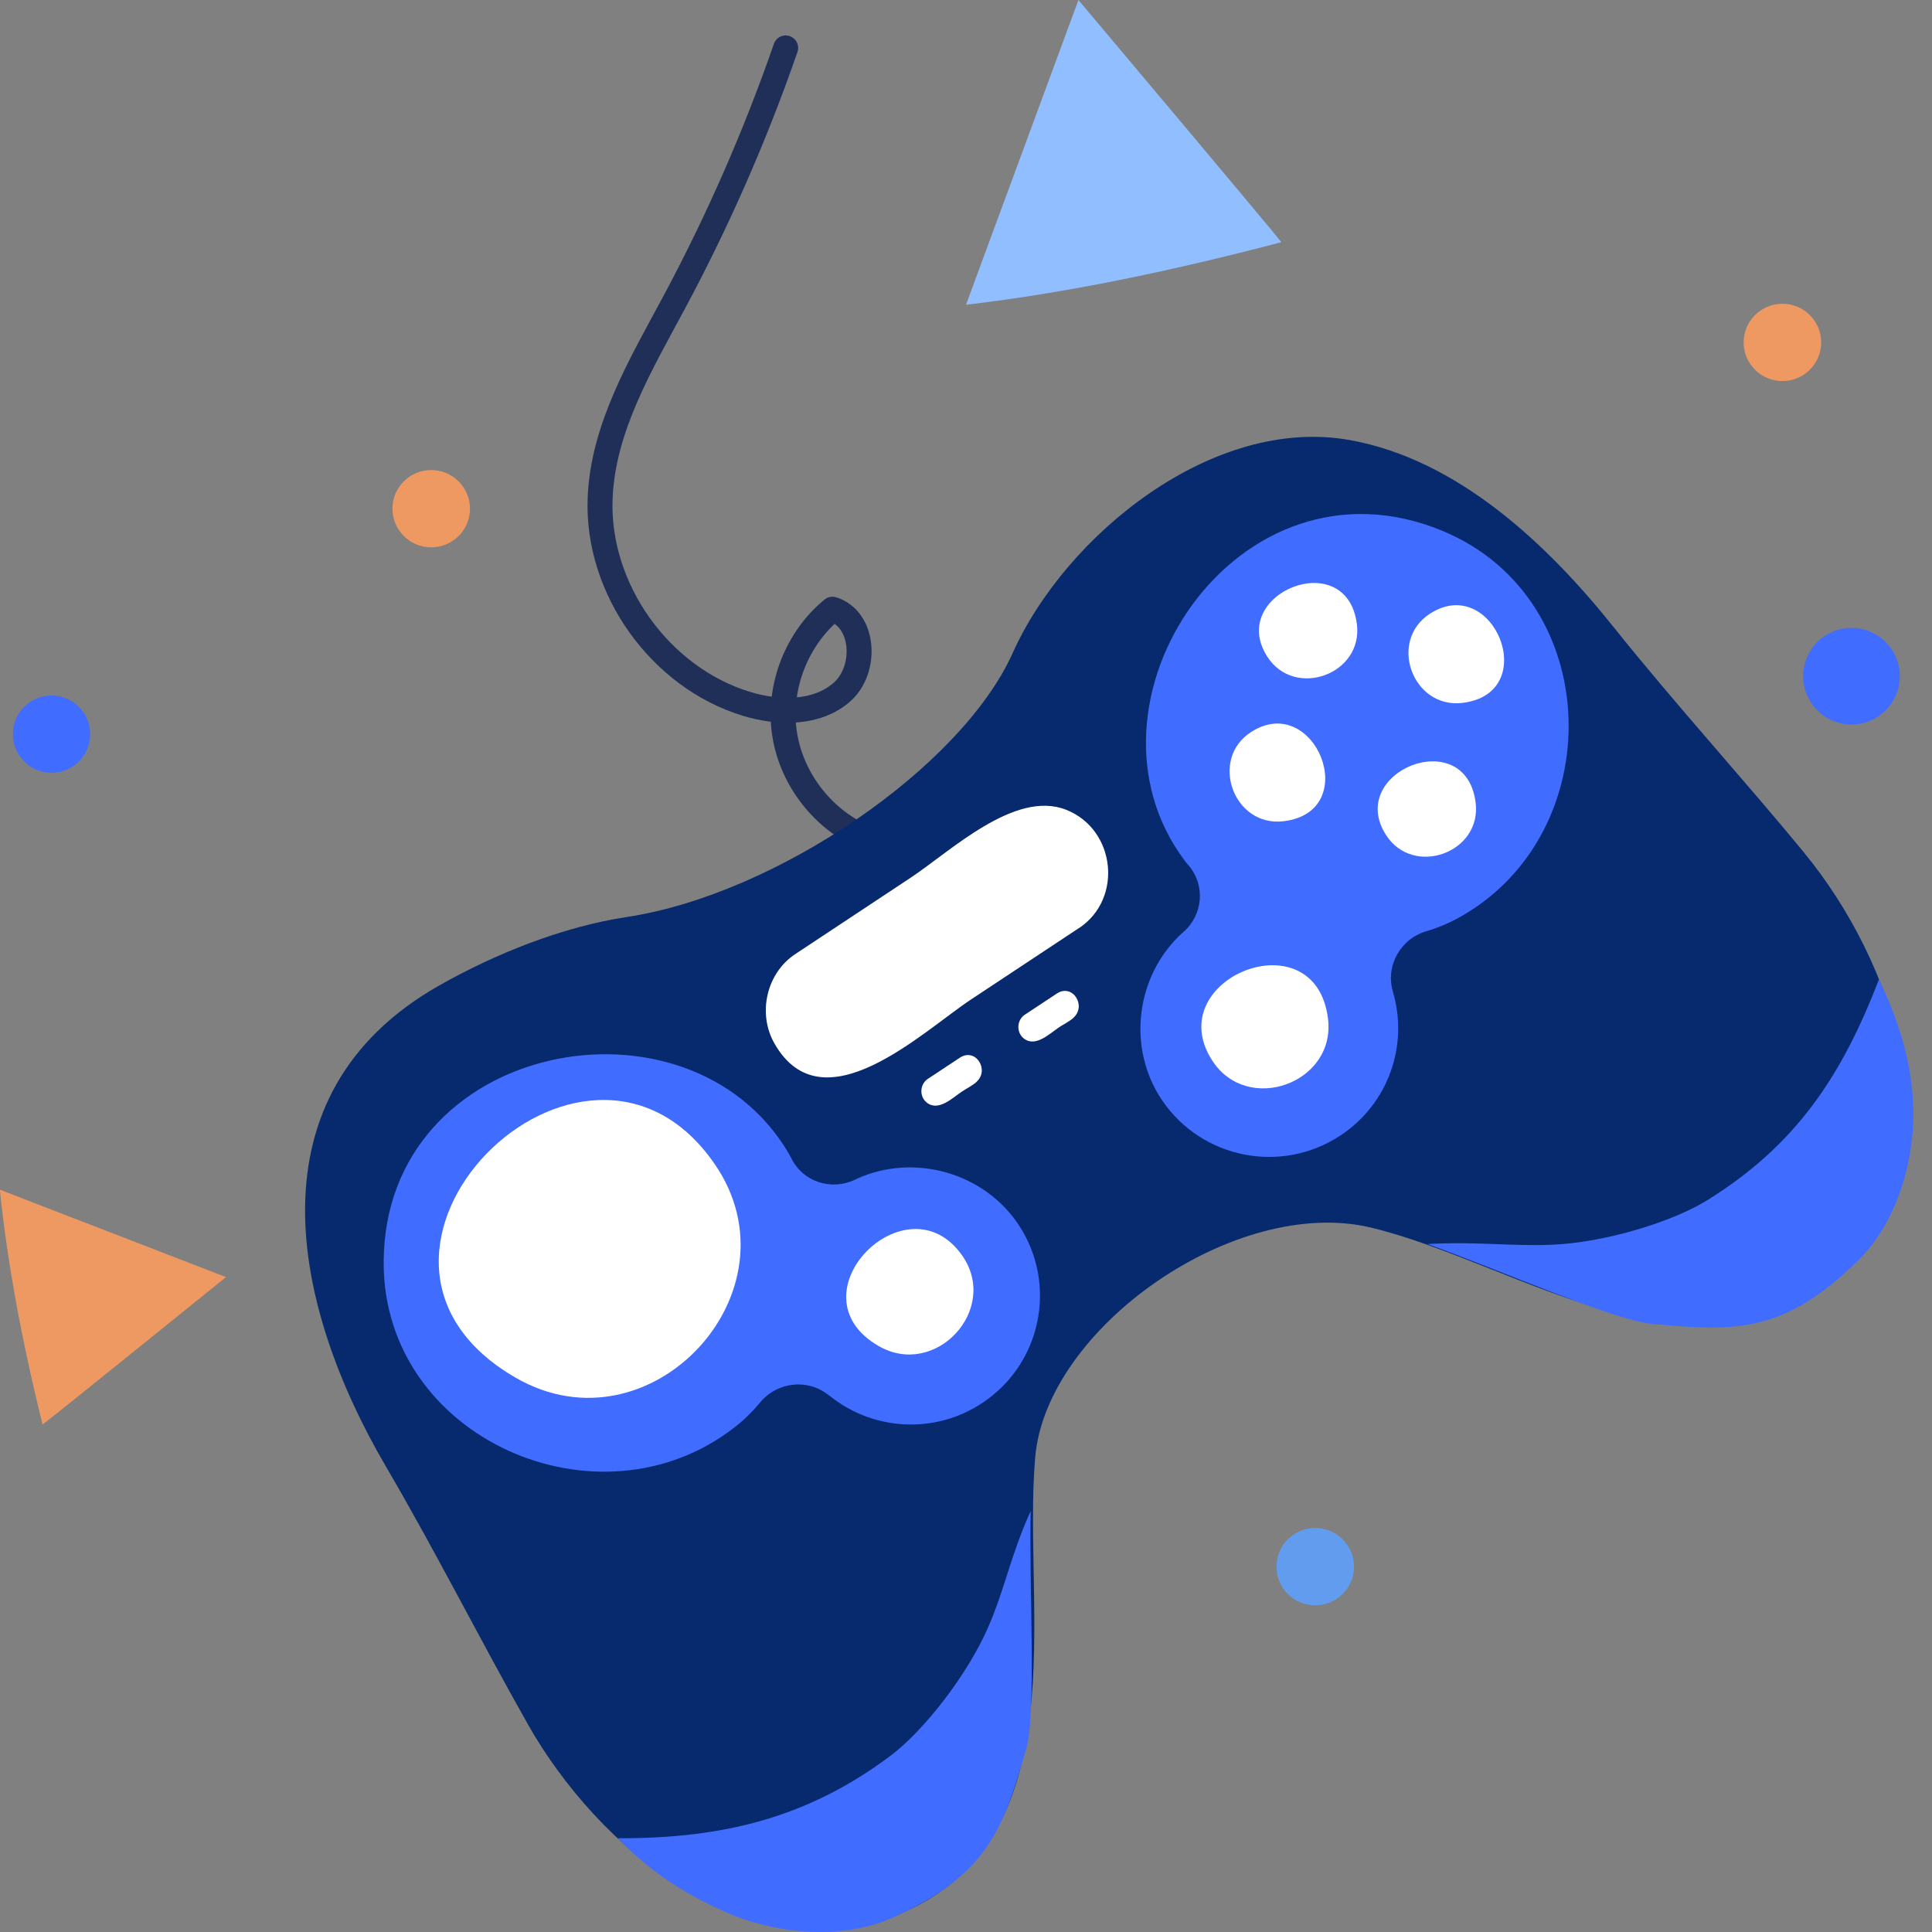 <svg width="120" height="120" viewBox="0 0 120 120" fill="none" xmlns="http://www.w3.org/2000/svg">
<rect x="0" y="0" width="120" height="120" fill="#808080" stroke="none"/>
<g id="OBJECTS" clip-path="url(#clip0_3530_8827)">
<path id="Vector" d="M14.04 79.321C14.04 79.321 3.117 88.15 2.642 88.481C1.351 83.25 0.453 78.425 -0.008 73.894L14.033 79.321H14.04Z" fill="#EE9961"/>
<path id="Vector_2" d="M66.983 0C66.983 0 79.126 14.422 79.589 15.043C72.568 16.887 66.096 18.214 60 18.929L66.983 0Z" fill="#90BEFE"/>
<path id="Vector_3" d="M113.117 21.268C113.117 22.593 112.037 23.669 110.709 23.669C109.38 23.669 108.301 22.593 108.301 21.268C108.301 19.944 109.38 18.867 110.709 18.867C112.037 18.867 113.117 19.944 113.117 21.268Z" fill="#EE9961"/>
<path id="Vector_4" d="M29.191 31.596C29.191 32.921 28.112 33.997 26.783 33.997C25.454 33.997 24.375 32.921 24.375 31.596C24.375 30.272 25.454 29.195 26.783 29.195C28.112 29.195 29.191 30.272 29.191 31.596Z" fill="#EE9961"/>
<path id="Vector_5" d="M81.691 99.708C83.021 99.708 84.099 98.633 84.099 97.307C84.099 95.981 83.021 94.906 81.691 94.906C80.361 94.906 79.283 95.981 79.283 97.307C79.283 98.633 80.361 99.708 81.691 99.708Z" fill="#629CEF"/>
<path id="Vector_6" d="M5.601 45.599C5.601 46.928 4.529 47.999 3.201 47.999C1.872 47.999 0.801 46.928 0.801 45.599C0.801 44.271 1.872 43.199 3.201 43.199C4.529 43.199 5.601 44.271 5.601 45.599Z" fill="#406CFF"/>
<path id="Vector_7" d="M118 42C118 43.66 116.66 45 115 45C113.34 45 112 43.66 112 42C112 40.34 113.34 39 115 39C116.66 39 118 40.34 118 42Z" fill="#406CFF"/>
<g id="Group">
<path id="Vector_8" d="M53.609 51.973C51.005 50.814 49.087 48.255 48.71 45.433C48.333 42.618 49.502 39.638 51.707 37.839C53.707 38.464 53.873 41.58 52.311 42.972C50.748 44.364 48.348 44.327 46.34 43.709C40.973 42.061 37.062 36.559 37.274 30.967C37.44 26.587 39.803 22.643 41.878 18.774C44.596 13.702 46.913 8.418 48.8 2.977" stroke="#1F2F58" stroke-width="1.55" stroke-linecap="round" stroke-linejoin="round"/>
<path id="Vector_9" d="M112.066 52.967C108.163 48.233 104.049 43.732 100.214 38.938C96.116 33.812 90.545 28.529 83.826 27.332C75.357 25.819 66.208 33.195 62.894 40.571C59.724 47.638 48.227 55.548 38.935 56.956C34.949 57.558 30.745 59.244 27.257 61.223C15.376 67.982 18.086 81.04 23.966 91.08C27.069 96.379 29.801 101.821 32.821 107.157C37.04 114.6 46.325 122.646 55.557 119.011C67.152 114.442 63.475 99.954 64.298 90.508C65 82.463 76.738 74.244 85.147 76.246C94.394 78.451 106.518 87.52 114.964 78.383C121.69 71.105 117.508 59.575 112.058 52.967H112.066Z" fill="#07296D"/>
<path id="Vector_10" d="M88.672 77.269C91.699 77.104 93.782 77.412 96.356 77.315C99.663 77.187 103.86 75.892 105.996 74.575C111.514 71.165 114.39 66.868 116.707 60.824C118.006 63.594 118.7 65.92 118.829 68.531C118.979 71.579 118.043 75.711 115.394 78.308C110.759 82.862 107.725 82.696 102.607 82.229C100.236 82.011 93.163 78.888 88.679 77.277L88.672 77.269Z" fill="#406CFF"/>
<path id="Vector_11" d="M64.012 93.863C62.766 96.618 62.411 98.688 61.392 101.036C60.079 104.062 57.361 107.501 55.361 109.014C50.183 112.92 44.861 114.2 38.369 114.177C40.498 116.382 42.687 117.707 45.08 118.768C47.88 120.01 52.085 120.62 55.467 119.099C61.392 116.427 62.328 113.545 63.74 108.615C64.389 106.335 63.906 98.612 64.019 93.863H64.012Z" fill="#406CFF"/>
<path id="Vector_12" d="M53.179 73.236C53.179 73.236 53.126 73.259 53.103 73.274C51.624 73.974 49.88 73.409 49.156 71.949C49.103 71.844 49.05 71.746 48.997 71.656C45.902 66.357 39.599 64.588 34.081 65.89C28.571 67.185 23.838 71.52 23.83 78.422C23.815 89.343 37.199 95.228 45.63 88.65C46.234 88.183 46.748 87.664 47.216 87.107C48.288 85.813 50.197 85.609 51.496 86.678H51.511C54.16 88.838 58.01 89.132 61.007 87.145C64.675 84.721 65.695 79.799 63.302 76.126C61.158 72.837 56.772 71.588 53.194 73.228L53.179 73.236Z" fill="#406CFF"/>
<path id="Vector_13" d="M59.785 78.014C62.079 81.348 58.101 85.638 54.576 83.606C49.013 80.4 56.357 73.039 59.785 78.014Z" fill="white"/>
<path id="Vector_14" d="M73.447 57.949C73.447 57.949 73.492 57.911 73.507 57.888C74.73 56.805 74.881 54.983 73.817 53.741C73.742 53.651 73.666 53.568 73.606 53.486C69.907 48.586 70.73 42.106 74.074 37.537C77.41 32.984 83.253 30.319 89.639 32.991C99.739 37.221 99.973 51.807 90.62 56.993C89.956 57.362 89.276 57.64 88.582 57.843C86.974 58.325 86.038 60.003 86.521 61.606V61.621C87.487 64.895 86.257 68.546 83.26 70.525C79.592 72.949 74.655 71.978 72.186 68.35C69.975 65.099 70.533 60.583 73.44 57.941L73.447 57.949Z" fill="#406CFF"/>
<path id="Vector_15" d="M75.29 65.866C77.479 69.268 82.989 67.281 82.484 63.262C81.683 56.902 72.021 60.793 75.29 65.866Z" fill="white"/>
<g id="Group_2">
<g id="Group_3">
<path id="Vector_16" d="M78.716 40.789C80.407 43.423 84.672 41.888 84.279 38.772C83.66 33.85 76.187 36.86 78.716 40.789Z" fill="white"/>
<path id="Vector_17" d="M86.091 51.867C87.782 54.501 92.047 52.966 91.654 49.85C91.035 44.928 83.562 47.938 86.091 51.867Z" fill="white"/>
</g>
<g id="Group_4">
<path id="Vector_18" d="M88.831 38.109C86.189 39.795 87.729 44.047 90.854 43.656C95.791 43.039 92.772 35.587 88.831 38.109Z" fill="white"/>
<path id="Vector_19" d="M77.72 45.46C75.078 47.146 76.618 51.399 79.743 51.007C84.68 50.39 81.66 42.939 77.72 45.46Z" fill="white"/>
</g>
</g>
<path id="Vector_20" d="M44.392 72.303C49.835 80.206 40.399 90.397 32.043 85.58C18.833 77.971 36.27 60.495 44.392 72.303Z" fill="white"/>
<path id="Vector_21" d="M67.008 57.648C64.774 59.131 62.532 60.606 60.297 62.089C57.301 64.076 51.096 70.074 48.099 64.806C47.042 62.947 47.601 60.448 49.397 59.259C51.783 57.678 54.176 56.098 56.561 54.517C59.029 52.884 63.03 49.038 66.216 50.295C69.288 51.499 69.778 55.819 67.016 57.648H67.008Z" fill="white"/>
<path id="Vector_22" d="M60.637 67.216C60.373 67.442 60.026 67.615 59.762 67.788C59.173 68.179 58.275 69.082 57.542 68.465C57.09 68.082 57.135 67.344 57.626 67.013C57.626 67.013 59.611 65.696 59.618 65.696C60.6 65.048 61.498 66.471 60.63 67.216H60.637Z" fill="white"/>
<path id="Vector_23" d="M66.661 63.232C66.397 63.457 66.049 63.63 65.785 63.804C65.196 64.195 64.298 65.098 63.566 64.481C63.113 64.097 63.158 63.36 63.649 63.028C63.649 63.028 65.634 61.711 65.642 61.711C66.623 61.064 67.521 62.486 66.653 63.232H66.661Z" fill="white"/>
</g>
</g>
<defs>
<clipPath id="clip0_3530_8827">
<rect width="120" height="120" fill="white"/>
</clipPath>
</defs>
</svg>
